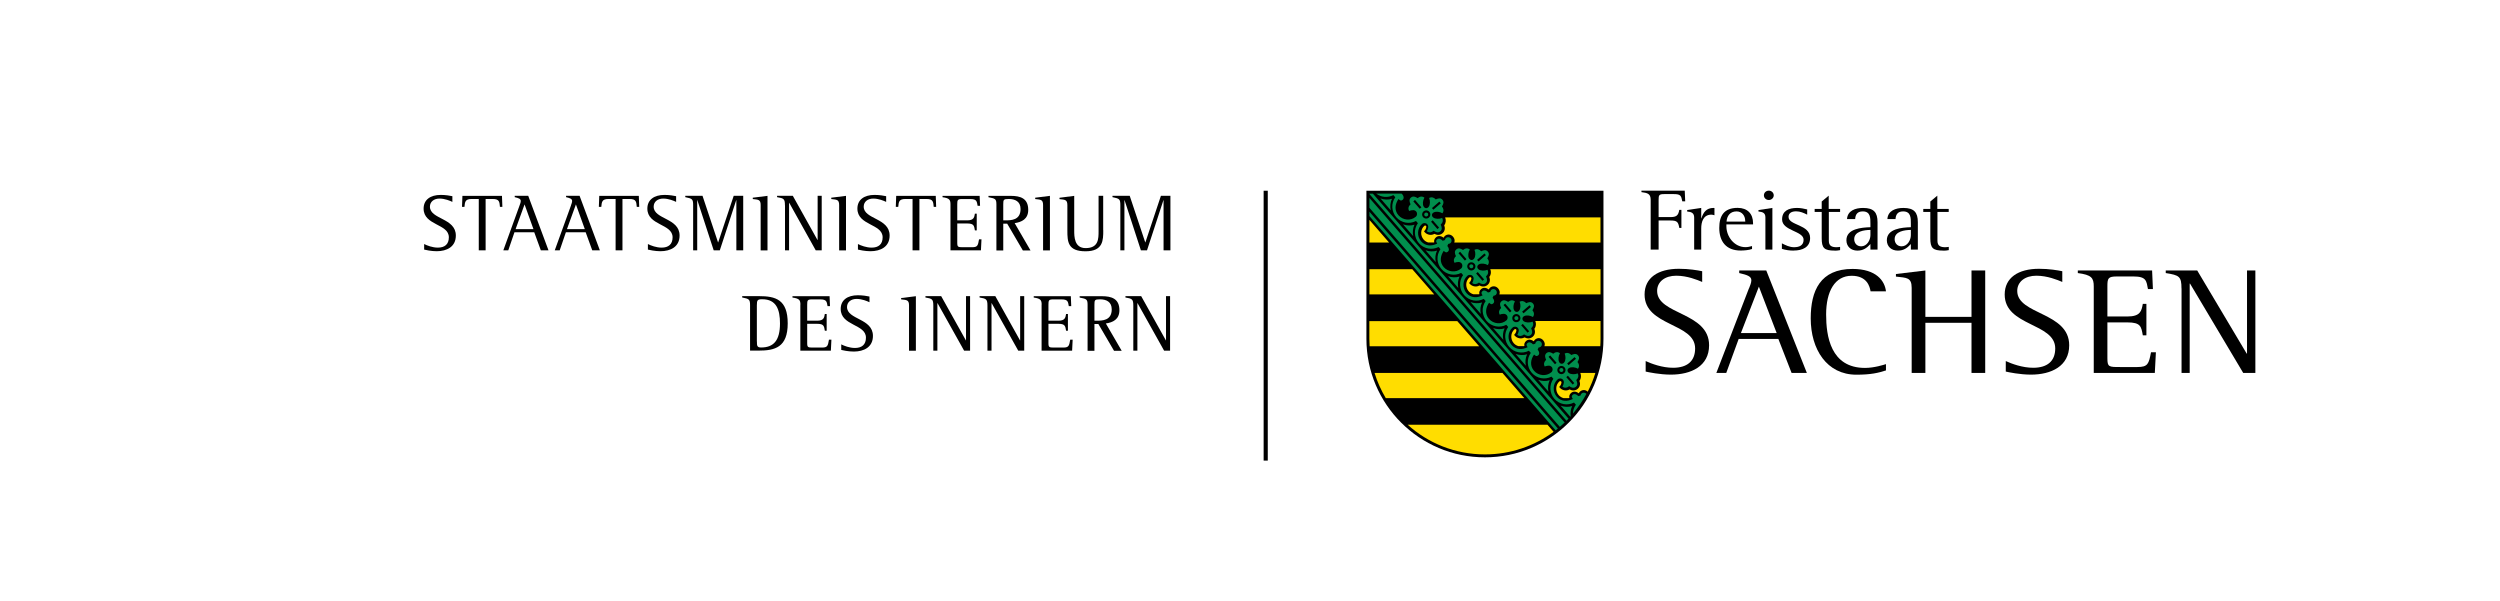 <svg xmlns="http://www.w3.org/2000/svg" xmlns:xlink="http://www.w3.org/1999/xlink" viewBox="0 0 368.5 88.58"><defs><style>      .cls-1 {        fill: none;      }      .cls-2 {        fill: #fd0;      }      .cls-2, .cls-3, .cls-4 {        fill-rule: evenodd;      }      .cls-4 {        fill: #008e4d;      }      .cls-5 {        clip-path: url(#clippath);      }    </style><clipPath id="clippath"><rect class="cls-1" x="62.43" y="28.11" width="270" height="39.78"></rect></clipPath></defs><g><g id="Ebene_1"><g class="cls-5"><path d="M247.97,29.68c-.16-.83-.24-1.07-1.24-1.07h-1.42c-.77,0-.83.15-.83.85v2.54h1.72c.92,0,1.18-.24,1.33-1.07h.31v2.67h-.31c-.16-.89-.31-1.1-1.33-1.1h-1.72v4.29h-1.17v-7.33c0-.93-.49-1.02-1.36-1.14v-.22h6.38l.07,1.58h-.42Z"></path><path d="M252.26,31.64c-1.22,0-1.5,1.1-1.5,2.05v3.1h-1.04v-4.72c0-.68-.41-.84-1.03-.89v-.22l2.07-.31v1.53h.03c.28-.88.72-1.53,1.8-1.53.04,0,.08,0,.12.01v1.07c-.15-.04-.3-.09-.45-.09"></path><path d="M254.47,33.09v.27c0,1.5,1.15,3.07,2.82,3.07.33,0,.65-.08.96-.16v.43c-.44.17-1.2.23-1.68.23-2.16,0-3.15-1.37-3.15-3.33,0-1.79.69-2.96,2.71-2.96,1.45,0,2.27.88,2.27,2.25v.19h-3.95ZM257.24,32.54c0-.72-.46-1.38-1.27-1.38-.96,0-1.41.66-1.48,1.5h2.76v-.12Z"></path><path d="M260.22,36.79v-4.76c0-.66-.43-.8-1.02-.85v-.22l2.05-.31v6.14h-1.04Z"></path><path d="M264.39,36.94c-.59,0-1.18-.08-1.74-.26v-.81c.56.28,1.13.57,1.79.57.77,0,1.41-.26,1.41-1.1,0-1.32-3.17-1.29-3.17-3,0-1.28,1-1.69,2.2-1.69.51,0,1,.1,1.5.22v.77c-.53-.26-1.03-.49-1.63-.49-.57,0-1.12.19-1.12.82,0,1.29,3.18,1.08,3.18,3.11,0,1.37-1.14,1.85-2.41,1.85"></path><path d="M270.45,36.94c-1.58,0-1.93-.38-1.93-1.82v-3.88h-1.04v-.44h1.04v-1.1l1.03-.86v1.96h1.68v.44h-1.66v4.26c0,.75.44.94,1.15.94.17,0,.34-.03.51-.05v.48c-.26.05-.51.08-.77.08"></path><path d="M275.7,36.79v-.82c-.53.59-1.07.97-1.92.97-.95,0-1.62-.61-1.62-1.53,0-1.7,2.22-1.88,3.54-1.92v-.5c0-.84.03-1.83-1.13-1.83-.79,0-1.08.45-1.12,1.13h-1.2c.08-1.24,1.22-1.64,2.37-1.64,1.58,0,2.13.66,2.13,2.1v4.04h-1.04ZM275.7,33.89c-.92.01-2.39.21-2.39,1.36,0,.58.38,1.06,1.03,1.06.86,0,1.36-.93,1.36-1.65v-.76Z"></path><path d="M281.66,36.79v-.82c-.53.59-1.07.97-1.92.97-.95,0-1.62-.61-1.62-1.53,0-1.7,2.22-1.88,3.54-1.92v-.5c0-.84.03-1.83-1.14-1.83-.78,0-1.08.45-1.12,1.13h-1.2c.08-1.24,1.21-1.64,2.36-1.64,1.58,0,2.13.66,2.13,2.1v4.04h-1.04ZM281.66,33.89c-.92.01-2.39.21-2.39,1.36,0,.58.38,1.06,1.03,1.06.86,0,1.36-.93,1.36-1.65v-.76Z"></path><path d="M286.46,36.94c-1.58,0-1.93-.38-1.93-1.82v-3.88h-1.04v-.44h1.04v-1.1l1.03-.86v1.96h1.68v.44h-1.66v4.26c0,.75.45.94,1.15.94.18,0,.34-.03.52-.05v.48c-.26.05-.52.08-.77.08"></path><path d="M250.9,41.56c-.72-.31-2.2-.92-3.83-.92s-2.81.87-2.81,2.24c0,3.54,7.66,3.1,7.66,8.01,0,3.09-2.65,4.33-5.64,4.33-1.62,0-3.32-.36-3.71-.45v-1.55c.86.4,2.46.99,4.04.99,2.04,0,3.25-.94,3.25-2.85,0-3.8-7.45-3.23-7.45-7.95,0-2.45,1.97-3.79,5.06-3.79,1.51,0,2.76.22,3.43.36v1.57Z"></path><path d="M257.8,42.52c.16-.41.35-.85.35-1.21,0-.59-.63-.79-1.79-1.06v-.38h3.99l5.98,15.1h-2.25l-1.95-5.01h-5.85l-1.83,5.01h-1.46l4.8-12.46ZM256.61,49.09h5.27l-2.62-6.84-2.65,6.84Z"></path><path d="M277.99,54.6c-1.11.36-2.2.63-4.36.63-4.36,0-6.73-3.74-6.73-8.3,0-4.08,1.41-7.29,6.17-7.29,3.5,0,4.75,1.77,4.92,3.3h-2.27c-.12-.7-.51-2.29-2.79-2.29-2.46,0-3.76,2.27-3.76,5.7,0,3.18.65,7.88,5.73,7.88,1.37,0,2.81-.47,3.09-.56v.94Z"></path><path d="M281.78,42.43c0-1.55-.74-1.48-2.32-1.66v-.38l4.34-.52v6.84h6.8v-6.84h2.02v15.1h-2.02v-7.39h-6.8v7.39h-2.02v-12.55Z"></path><path d="M303.98,41.56c-.72-.31-2.2-.92-3.83-.92s-2.81.87-2.81,2.24c0,3.54,7.66,3.1,7.66,8.01,0,3.09-2.65,4.33-5.64,4.33-1.63,0-3.32-.36-3.71-.45v-1.55c.86.4,2.46.99,4.04.99,2.04,0,3.25-.94,3.25-2.85,0-3.8-7.45-3.23-7.45-7.95,0-2.45,1.97-3.79,5.06-3.79,1.51,0,2.76.22,3.43.36v1.57Z"></path><path d="M308.62,42.23c0-1.28-.33-1.71-2.35-1.98v-.38h10.95l.12,2.74h-.73c-.23-1.17-.2-1.86-2.13-1.86h-2.44c-1.32,0-1.41.27-1.41,1.48v4.42h2.94c1.93,0,2.09-.81,2.28-1.86h.53v4.64h-.53c-.23-1.3-.3-1.91-2.28-1.91h-2.94v5.28c0,1.3.2,1.3,1.9,1.3h2.51c1.57,0,1.69-.47,2.02-2.18h.72l-.16,3.05h-9v-12.75Z"></path><path d="M321.55,42.52c0-1.79-.33-1.95-2.32-2.27v-.38h4.64l7.29,12.25h.05v-12.25h1.23v15.1h-1.79l-7.84-13.17h-.05v13.17h-1.2v-12.46Z"></path><path d="M260.73,29.48c-.4,0-.73-.29-.73-.69s.33-.69.73-.69.72.32.72.69-.32.69-.72.69"></path><path class="cls-3" d="M218.88,67.41c-9.65,0-17.47-7.82-17.47-17.47v-21.83h34.94v21.83c0,9.65-7.82,17.47-17.47,17.47"></path><path class="cls-2" d="M204.26,58.68c-.69-1.16-1.25-2.4-1.65-3.71h18.85l3.22,3.71h-20.42ZM228.1,62.61l.9,1.04c-2.83,2.09-6.33,3.33-10.12,3.33-4.38,0-8.37-1.65-11.39-4.37h20.6ZM201.88,51.04c-.02-.36-.04-.73-.04-1.09v-2.62h12.96l3.23,3.71h-16.15ZM201.85,43.39v-3.71h6.32l3.23,3.71h-9.55ZM201.85,35.75v-3.34l2.9,3.34h-2.9ZM232.94,54.97h2.22c-.3.96-.67,1.88-1.13,2.77-.34-.33-.8-.31-1.13-.03-.07.06-.14.15-.18.26-.3-.23-.76-.38-1.13-.06-.26.22-.33.49-.26.74-.03.01-.06.02-.1.03h-.77c-.27-.07-.51-.22-.71-.44-.51-.58-.47-1.52.11-2.02.08-.07.19-.06.26.02.03.04.05.1.04.15-.04.3-.14.44-.34.64l.11.13c.34.39.97.52,1.42.24.39.21.85.22,1.21-.09.36-.31.41-.76.25-1.18.26-.32.29-.78.13-1.16M226.3,47.32h9.62v2.62c0,.37-.01.73-.04,1.09h-8.23c.1-.27.06-.59-.18-.87-.35-.4-.85-.41-1.2-.11-.07.06-.14.15-.18.26-.3-.23-.76-.38-1.13-.06-.25.22-.33.5-.26.74-.03.01-.06.02-.09.03h-.79c-.26-.07-.51-.22-.7-.44-.51-.59-.47-1.52.11-2.03.07-.07.19-.06.25.02.04.04.05.1.04.14-.05.3-.14.44-.34.65l.11.13c.34.39.97.52,1.42.24.39.21.85.22,1.21-.09.36-.31.41-.76.25-1.18.26-.32.29-.79.13-1.16M219.66,39.68h16.26v3.71h-14.91c.11-.27.06-.59-.18-.87-.35-.4-.85-.41-1.2-.11-.07.06-.14.15-.18.26-.31-.23-.76-.38-1.13-.06-.25.22-.33.5-.26.74-.03,0-.05.02-.08.02h-.81c-.26-.07-.5-.22-.69-.44-.51-.59-.47-1.52.11-2.03.07-.06.19-.06.25.02.04.04.05.1.04.14-.05.3-.14.44-.34.65l.11.13c.34.39.97.52,1.42.24.39.21.85.22,1.21-.09.36-.31.4-.76.25-1.18.27-.32.3-.79.13-1.16M213.01,32.04h22.9v3.71h-21.55c.1-.27.06-.59-.18-.86-.35-.4-.85-.41-1.2-.11-.07.06-.14.15-.18.26-.31-.23-.76-.38-1.13-.06-.25.22-.33.5-.26.74-.02,0-.05.01-.07.02h-.82c-.26-.07-.5-.22-.68-.43-.51-.59-.47-1.52.11-2.02.07-.07.19-.06.25.02.04.04.05.1.04.14-.05.3-.14.44-.34.65l.11.13c.34.39.97.52,1.42.24.39.21.85.22,1.2-.09.36-.31.41-.76.25-1.18.26-.32.29-.79.13-1.16"></path><path class="cls-4" d="M232.09,52.64l.21.24-1.09.94-.21-.24,1.09-.94ZM210.62,32.07c.25-.22.28-.6.06-.85-.21-.25-.59-.28-.85-.06-.25.22-.28.6-.06.85.22.25.6.28.85.06M210.42,31.84c.12-.1.13-.29.03-.41-.11-.12-.29-.13-.42-.03-.12.11-.13.29-.03.41.11.12.29.13.41.03M208.33,29.68l.24-.21.94,1.09-.24.21-.94-1.08ZM211.88,33.76l.24-.21-.94-1.08-.24.21.94,1.09ZM212.37,29.96l-.21-.24-1.09.95.21.24,1.09-.94ZM216.48,38.81c.25-.22.63-.19.85.06.22.25.19.63-.06.85-.25.22-.63.19-.85-.06-.22-.25-.19-.63.06-.85M216.68,39.03c.12-.1.31-.09.42.03.1.12.09.31-.03.41-.12.11-.31.09-.42-.03-.11-.12-.09-.31.03-.42M218.52,41.4l.24-.21-.94-1.09-.24.21.94,1.09ZM214.98,37.32l.24-.21.94,1.09-.24.21-.94-1.09ZM218.81,37.36l.21.24-1.09.94-.21-.24,1.09-.94ZM223.9,47.35c.25-.22.28-.59.06-.85-.22-.25-.6-.28-.85-.06-.25.22-.27.6-.06.85.22.25.6.27.85.06M223.71,47.12c.12-.11.13-.29.03-.42-.11-.12-.29-.13-.42-.03-.12.11-.13.29-.03.41.11.12.29.13.42.03M221.62,44.96l.24-.21.94,1.09-.24.21-.94-1.09ZM225.16,49.04l.24-.21-.94-1.09-.24.21.94,1.08ZM225.66,45.24l-.21-.24-1.09.94.21.24,1.09-.94ZM229.76,54.09c.25-.22.63-.19.85.06.22.25.19.63-.06.85-.25.22-.63.19-.85-.06-.22-.25-.19-.63.06-.85M229.96,54.32c.12-.11.31-.1.41.03.11.12.09.31-.03.41-.12.11-.31.09-.41-.03-.11-.12-.1-.31.03-.41M231.81,56.68l.24-.21-.94-1.09-.24.21.94,1.09ZM228.26,52.6l.24-.21.94,1.09-.24.21-.94-1.09ZM233.85,58.08s-.01-.02-.02-.03c-.17-.19-.48-.24-.68-.07-.1.09-.16.2-.18.32l-.33.09c-.24-.28-.6-.39-.8-.21-.27.24-.14.4,0,.63-.82.4-1.73.41-2.38-.34-.63-.73-.6-1.9.14-2.55.23-.2.58-.18.78.05.1.12.15.29.13.44-.03.2-.1.41-.21.58.34.26.7.18,1-.07.3.2.66.37.99.09.32-.28.2-.66.05-.99.29-.26.41-.61.21-.98-.4.18-1.02.17-1.31-.07-.27-.22-.25-.56.05-.73.33-.19.93-.12,1.3.12.25-.34.18-.7-.07-1,.19-.3.36-.66.08-.98-.28-.33-.66-.2-.99-.05-.26-.29-.61-.41-.98-.21.18.4.17,1.01-.07,1.31-.21.27-.56.25-.73-.05-.2-.33-.12-.94.11-1.31-.34-.26-.7-.18-1,.07-.3-.19-.66-.37-.99-.09-.32.28-.2.66-.05.99-.29.26-.41.61-.21.98.19-.08.41-.12.61-.12.15,0,.31.07.42.19.2.23.18.58-.05.78-.75.65-1.91.52-2.55-.21-.65-.75-.51-1.65,0-2.4.21.18.35.34.63.1.21-.18.15-.54-.1-.83l.14-.31c.12,0,.24-.04.34-.13.19-.17.19-.49.02-.68-.17-.19-.48-.24-.68-.07-.1.09-.16.2-.17.32l-.33.1c-.24-.28-.59-.39-.8-.21-.27.24-.14.4.01.63-.82.4-1.73.41-2.38-.34-.63-.73-.6-1.9.15-2.55.23-.2.58-.18.78.05.11.12.15.29.13.44-.03.2-.1.41-.21.58.34.26.7.18,1-.07.3.19.66.37.99.09.32-.28.2-.66.05-.99.29-.26.41-.61.21-.98-.4.18-1.02.17-1.31-.07-.27-.22-.24-.56.05-.73.33-.19.93-.12,1.31.12.25-.34.18-.7-.07-1,.19-.3.37-.66.08-.99s-.66-.2-.99-.05c-.26-.29-.61-.41-.98-.21.18.4.17,1.01-.07,1.31-.21.27-.55.25-.73-.05-.2-.32-.12-.93.11-1.31-.34-.25-.7-.18-1,.07-.3-.19-.66-.37-.98-.09-.33.28-.21.66-.05.99-.29.26-.41.61-.21.98.18-.08.4-.12.61-.12.15,0,.31.07.42.19.2.23.18.58-.05.78-.75.65-1.91.52-2.55-.21-.65-.75-.51-1.65,0-2.4.21.18.35.34.62.1.21-.18.15-.54-.1-.82l.14-.31c.12,0,.24-.04.34-.13.19-.17.19-.49.02-.68-.17-.19-.48-.24-.67-.07-.1.09-.16.2-.18.32l-.33.09c-.25-.28-.6-.39-.8-.21-.27.24-.14.4.01.63-.82.4-1.73.41-2.38-.34-.63-.73-.6-1.9.14-2.55.23-.2.58-.18.78.05.11.12.15.29.13.44-.03.2-.1.41-.21.58.34.26.7.18,1-.07.3.19.66.37.99.09.33-.28.2-.66.05-.99.29-.26.42-.61.21-.98-.4.18-1.02.17-1.31-.07-.27-.21-.24-.56.06-.73.33-.2.93-.12,1.3.11.25-.34.18-.7-.07-1,.19-.3.36-.66.08-.99-.28-.33-.66-.2-.99-.05-.26-.29-.61-.41-.98-.21.18.4.17,1.02-.07,1.31-.21.27-.55.25-.73-.05-.2-.32-.12-.93.11-1.31-.34-.26-.7-.18-1,.07-.3-.19-.66-.37-.99-.08-.33.28-.21.66-.05.99-.29.26-.41.61-.21.98.18-.08.4-.12.6-.12.15,0,.31.07.42.19.2.23.18.58-.06.78-.75.65-1.91.52-2.55-.21-.65-.75-.51-1.65,0-2.4.21.18.35.34.63.1.21-.18.15-.54-.1-.82l.14-.31c.12,0,.24-.04.34-.13.19-.17.19-.49.02-.68-.17-.19-.48-.24-.68-.07-.1.09-.16.2-.18.32l-.33.1c-.24-.28-.6-.39-.8-.21-.27.24-.14.4,0,.63-.82.4-1.72.41-2.38-.34-.63-.73-.6-1.9.14-2.55.23-.2.58-.18.78.05.11.12.15.29.13.44-.03.2-.1.41-.2.58.34.26.7.18,1-.07.3.19.66.37.99.08.33-.28.2-.66.05-.99.29-.26.42-.61.21-.98-.4.18-1.02.17-1.31-.07-.27-.22-.25-.56.05-.73.33-.2.93-.12,1.3.11.26-.34.18-.7-.07-1,.19-.3.36-.66.08-.99-.28-.33-.66-.2-.99-.05-.26-.29-.61-.41-.98-.21.18.4.17,1.01-.07,1.31-.21.27-.55.25-.73-.05-.2-.32-.12-.93.11-1.31-.34-.26-.7-.18-1,.07-.3-.19-.66-.37-.99-.08-.32.28-.21.66-.05.99-.29.26-.42.61-.21.98.19-.08.41-.12.61-.12.15,0,.31.07.42.19.2.23.18.58-.05.78-.75.65-1.91.52-2.55-.21-.65-.75-.51-1.65,0-2.4.21.18.35.34.63.1.21-.18.17-.59-.17-.9h-3.75c.73.56,1.71.65,2.54.22l.14.16.14.16c-.64.9-.58,2.11.15,2.95.73.84,1.92,1.06,2.9.55l.14.16.14.16c-.64.9-.58,2.11.15,2.95.73.84,1.92,1.06,2.9.56l.14.16.14.16c-.64.89-.58,2.11.15,2.94.73.84,1.92,1.06,2.9.56l.14.16.14.16c-.64.9-.58,2.11.15,2.95.73.84,1.92,1.06,2.9.56l.14.16.14.16c-.64.89-.58,2.11.14,2.94.73.84,1.93,1.06,2.9.56l.14.16.14.16c-.64.89-.58,2.11.15,2.94.73.84,1.92,1.06,2.9.56l.14.16.14.16c-.64.89-.58,2.11.15,2.94.73.84,1.92,1.06,2.9.56l.14.16.14.16c-.64.89-.58,2.11.14,2.94.73.84,1.92,1.06,2.9.56l.14.16.14.16c-.28.39-.43.85-.44,1.31.75-.88,1.42-1.85,1.97-2.88M222.22,51.38l-19.85-22.83h-.52v.05l29.05,33.42c.1-.1.2-.21.3-.31l-8.98-10.33ZM201.85,30.63l28.07,32.29c.24-.21.48-.42.71-.64l-28.78-33.11v1.46ZM229.63,63.16l-27.78-31.96v.65l27.45,31.58c.11-.09.22-.18.33-.27M204.99,30.99c-.11-.58-.06-1.18.19-1.69-.54.18-1.15.15-1.7-.05l1.51,1.74ZM231.45,61.43l.07-.08c-.07-.51,0-1.04.22-1.5-.54.18-1.15.15-1.7-.05l1.41,1.62ZM228.24,57.73c-.12-.58-.06-1.18.19-1.69-.54.18-1.15.15-1.7-.05l1.51,1.74ZM224.91,53.91c-.12-.58-.06-1.18.19-1.69-.54.18-1.15.14-1.7-.05l1.51,1.74ZM221.59,50.09c-.12-.57-.06-1.18.19-1.69-.54.18-1.15.15-1.7-.05l1.51,1.74ZM218.27,46.27c-.12-.57-.06-1.18.19-1.69-.54.18-1.15.14-1.7-.05l1.51,1.74ZM211.63,38.63c-.12-.57-.06-1.18.19-1.69-.54.18-1.15.15-1.7-.05l1.51,1.74ZM208.31,34.81c-.12-.58-.06-1.18.19-1.69-.54.18-1.15.15-1.7-.05l1.51,1.74ZM214.95,42.45c-.12-.57-.06-1.18.19-1.69-.54.18-1.15.15-1.7-.05l1.51,1.74Z"></path><rect x="186.26" y="28.11" width=".61" height="40.18"></rect><path d="M66.68,29.76c-.36-.17-1.1-.49-1.91-.49s-1.4.47-1.4,1.19c0,1.89,3.82,1.65,3.82,4.26,0,1.65-1.32,2.31-2.82,2.31-.81,0-1.66-.19-1.85-.24v-.82c.43.22,1.23.53,2.02.53,1.02,0,1.62-.5,1.62-1.52,0-2.02-3.72-1.72-3.72-4.23,0-1.3.99-2.02,2.53-2.02.75,0,1.38.12,1.71.19v.84Z"></path><path d="M70.57,29.33h-1.04c-.97,0-1,.43-1.07,1.16h-.36l.06-1.62h5.83l.06,1.62h-.36c-.07-.73-.07-1.16-1.07-1.16h-1.04v7.57h-1.01v-7.57Z"></path><path d="M76.59,30.27c.08-.21.17-.45.17-.65,0-.31-.31-.42-.89-.56v-.2h1.99l2.99,8.04h-1.13l-.97-2.66h-2.92l-.91,2.66h-.73l2.4-6.63ZM76,33.77h2.63l-1.31-3.64-1.32,3.64Z"></path><path d="M84.16,30.27c.08-.21.17-.45.17-.65,0-.31-.31-.42-.89-.56v-.2h1.99l2.99,8.04h-1.12l-.97-2.66h-2.92l-.91,2.66h-.73l2.4-6.63ZM83.57,33.77h2.63l-1.31-3.64-1.32,3.64Z"></path><path d="M90.74,29.33h-1.04c-.97,0-1,.43-1.07,1.16h-.36l.06-1.62h5.83l.06,1.62h-.36c-.07-.73-.07-1.16-1.07-1.16h-1.04v7.57h-1.01v-7.57Z"></path><path d="M99.66,29.76c-.36-.17-1.1-.49-1.91-.49s-1.4.47-1.4,1.19c0,1.89,3.82,1.65,3.82,4.26,0,1.65-1.32,2.31-2.82,2.31-.81,0-1.66-.19-1.85-.24v-.82c.43.22,1.23.53,2.02.53,1.02,0,1.62-.5,1.62-1.52,0-2.02-3.72-1.72-3.72-4.23,0-1.3.99-2.02,2.53-2.02.75,0,1.38.12,1.71.19v.84Z"></path><path d="M102.17,30.27c0-.96-.14-.99-1.16-1.21v-.2h2.54l2.29,6.87h.02l2.29-6.87h1.4v8.04h-1.01v-7.4h-.02l-2.42,7.4h-.9l-2.41-7.4h-.02v7.4h-.6v-6.63Z"></path><path d="M112.12,30.22c0-.82-.36-.79-1.16-.88v-.2l2.17-.27v8.04h-1.01v-6.68Z"></path><path d="M115.7,30.27c0-.96-.16-1.04-1.16-1.21v-.2h2.32l3.64,6.52h.02v-6.52h.6v8.04h-.88l-3.91-7.01h-.02v7.01h-.6v-6.63Z"></path><path d="M123.69,30.22c0-.82-.36-.79-1.16-.88v-.2l2.17-.27v8.04h-1.01v-6.68Z"></path><path d="M130.62,29.76c-.36-.17-1.1-.49-1.91-.49s-1.4.47-1.4,1.19c0,1.89,3.82,1.65,3.82,4.26,0,1.65-1.32,2.31-2.82,2.31-.81,0-1.66-.19-1.85-.24v-.82c.43.22,1.23.53,2.02.53,1.02,0,1.62-.5,1.62-1.52,0-2.02-3.72-1.72-3.72-4.23,0-1.3.99-2.02,2.53-2.02.75,0,1.38.12,1.71.19v.84Z"></path><path d="M134.51,29.33h-1.04c-.97,0-1,.43-1.07,1.16h-.36l.06-1.62h5.83l.06,1.62h-.36c-.07-.73-.07-1.16-1.07-1.16h-1.04v7.57h-1.01v-7.57Z"></path><path d="M140.1,30.12c0-.68-.16-.91-1.17-1.05v-.2h5.47l.06,1.46h-.36c-.12-.62-.1-.99-1.07-.99h-1.22c-.66,0-.71.14-.71.79v2.35h1.47c.96,0,1.04-.43,1.13-.99h.27v2.47h-.27c-.12-.69-.15-1.02-1.13-1.02h-1.47v2.81c0,.69.1.69.95.69h1.25c.79,0,.85-.25,1.01-1.16h.36l-.08,1.62h-4.49v-6.78Z"></path><path d="M146.87,30.13c0-.84-.19-.86-1.17-1.06v-.2h3.28c1.42,0,2.58.35,2.58,2.07,0,1.36-.98,1.8-2,1.95l2.34,4.03h-1.13l-2.31-3.95h-.58v3.95h-1.01v-6.77ZM147.88,32.48h.31c.82,0,2.24,0,2.24-1.67,0-1.13-.82-1.48-1.73-1.48-.78,0-.82.1-.82.8v2.35Z"></path><path d="M153.75,30.22c0-.82-.36-.79-1.16-.88v-.2l2.17-.27v8.04h-1.01v-6.68Z"></path><path d="M162.62,33.93c0,1.47,0,3.11-2.61,3.11s-2.68-1.4-2.68-3.06v-3.75c0-.82-.37-.79-1.16-.88v-.2l2.17-.28v5.11c0,.87,0,2.59,1.68,2.59,1.91,0,1.91-1.37,1.91-2.5v-5.21h.68v5.06Z"></path><path d="M165.14,30.27c0-.96-.14-.99-1.16-1.21v-.2h2.54l2.29,6.87h.02l2.29-6.87h1.4v8.04h-1.01v-7.4h-.02l-2.42,7.4h-.9l-2.41-7.4h-.02v7.4h-.6v-6.63Z"></path><path d="M110.56,45.01c0-.91-.15-.96-1.16-1.16v-.2h2.46c2.46,0,4.25.49,4.25,4.02s-1.88,4.01-4.3,4.01h-1.25v-6.68ZM111.57,50.34c0,.59,0,.88.61.88,1.87,0,2.79-1.05,2.79-3.55,0-2.05-.54-3.56-2.62-3.56-.69,0-.79.12-.79.9v5.33Z"></path><path d="M117.98,44.91c0-.68-.16-.91-1.17-1.05v-.2h5.47l.06,1.46h-.36c-.12-.62-.1-.99-1.07-.99h-1.22c-.66,0-.71.14-.71.79v2.35h1.47c.96,0,1.04-.43,1.13-.99h.27v2.47h-.27c-.11-.69-.15-1.02-1.13-1.02h-1.47v2.81c0,.69.1.69.95.69h1.25c.79,0,.85-.25,1.01-1.16h.36l-.08,1.62h-4.5v-6.78Z"></path><path d="M128.16,44.55c-.36-.17-1.1-.49-1.91-.49s-1.4.47-1.4,1.19c0,1.89,3.82,1.65,3.82,4.26,0,1.65-1.32,2.31-2.82,2.31-.81,0-1.66-.19-1.85-.24v-.82c.43.22,1.23.53,2.02.53,1.02,0,1.62-.5,1.62-1.52,0-2.02-3.72-1.72-3.72-4.23,0-1.3.99-2.02,2.53-2.02.75,0,1.38.12,1.71.19v.84Z"></path><path d="M133.99,45.01c0-.82-.36-.79-1.16-.88v-.2l2.17-.27v8.04h-1.01v-6.68Z"></path><path d="M137.57,45.06c0-.96-.16-1.04-1.16-1.21v-.2h2.32l3.64,6.52h.02v-6.52h.6v8.04h-.88l-3.92-7.01h-.02v7.01h-.6v-6.63Z"></path><path d="M145.55,45.06c0-.96-.16-1.04-1.16-1.21v-.2h2.32l3.64,6.52h.02v-6.52h.6v8.04h-.88l-3.92-7.01h-.02v7.01h-.6v-6.63Z"></path><path d="M153.54,44.91c0-.68-.16-.91-1.17-1.05v-.2h5.47l.06,1.46h-.36c-.12-.62-.1-.99-1.07-.99h-1.22c-.66,0-.71.14-.71.79v2.35h1.47c.96,0,1.04-.43,1.13-.99h.27v2.47h-.27c-.11-.69-.15-1.02-1.13-1.02h-1.47v2.81c0,.69.1.69.95.69h1.25c.79,0,.85-.25,1.01-1.16h.36l-.08,1.62h-4.5v-6.78Z"></path><path d="M160.31,44.92c0-.84-.19-.86-1.17-1.06v-.2h3.28c1.41,0,2.58.35,2.58,2.07,0,1.36-.98,1.8-2,1.95l2.34,4.03h-1.13l-2.31-3.95h-.58v3.95h-1.01v-6.77ZM161.32,47.27h.31c.82,0,2.24,0,2.24-1.67,0-1.13-.82-1.48-1.73-1.48-.78,0-.82.1-.82.8v2.35Z"></path><path d="M167.05,45.06c0-.96-.16-1.04-1.16-1.21v-.2h2.32l3.64,6.52h.02v-6.52h.6v8.04h-.88l-3.92-7.01h-.02v7.01h-.6v-6.63Z"></path></g></g></g></svg>